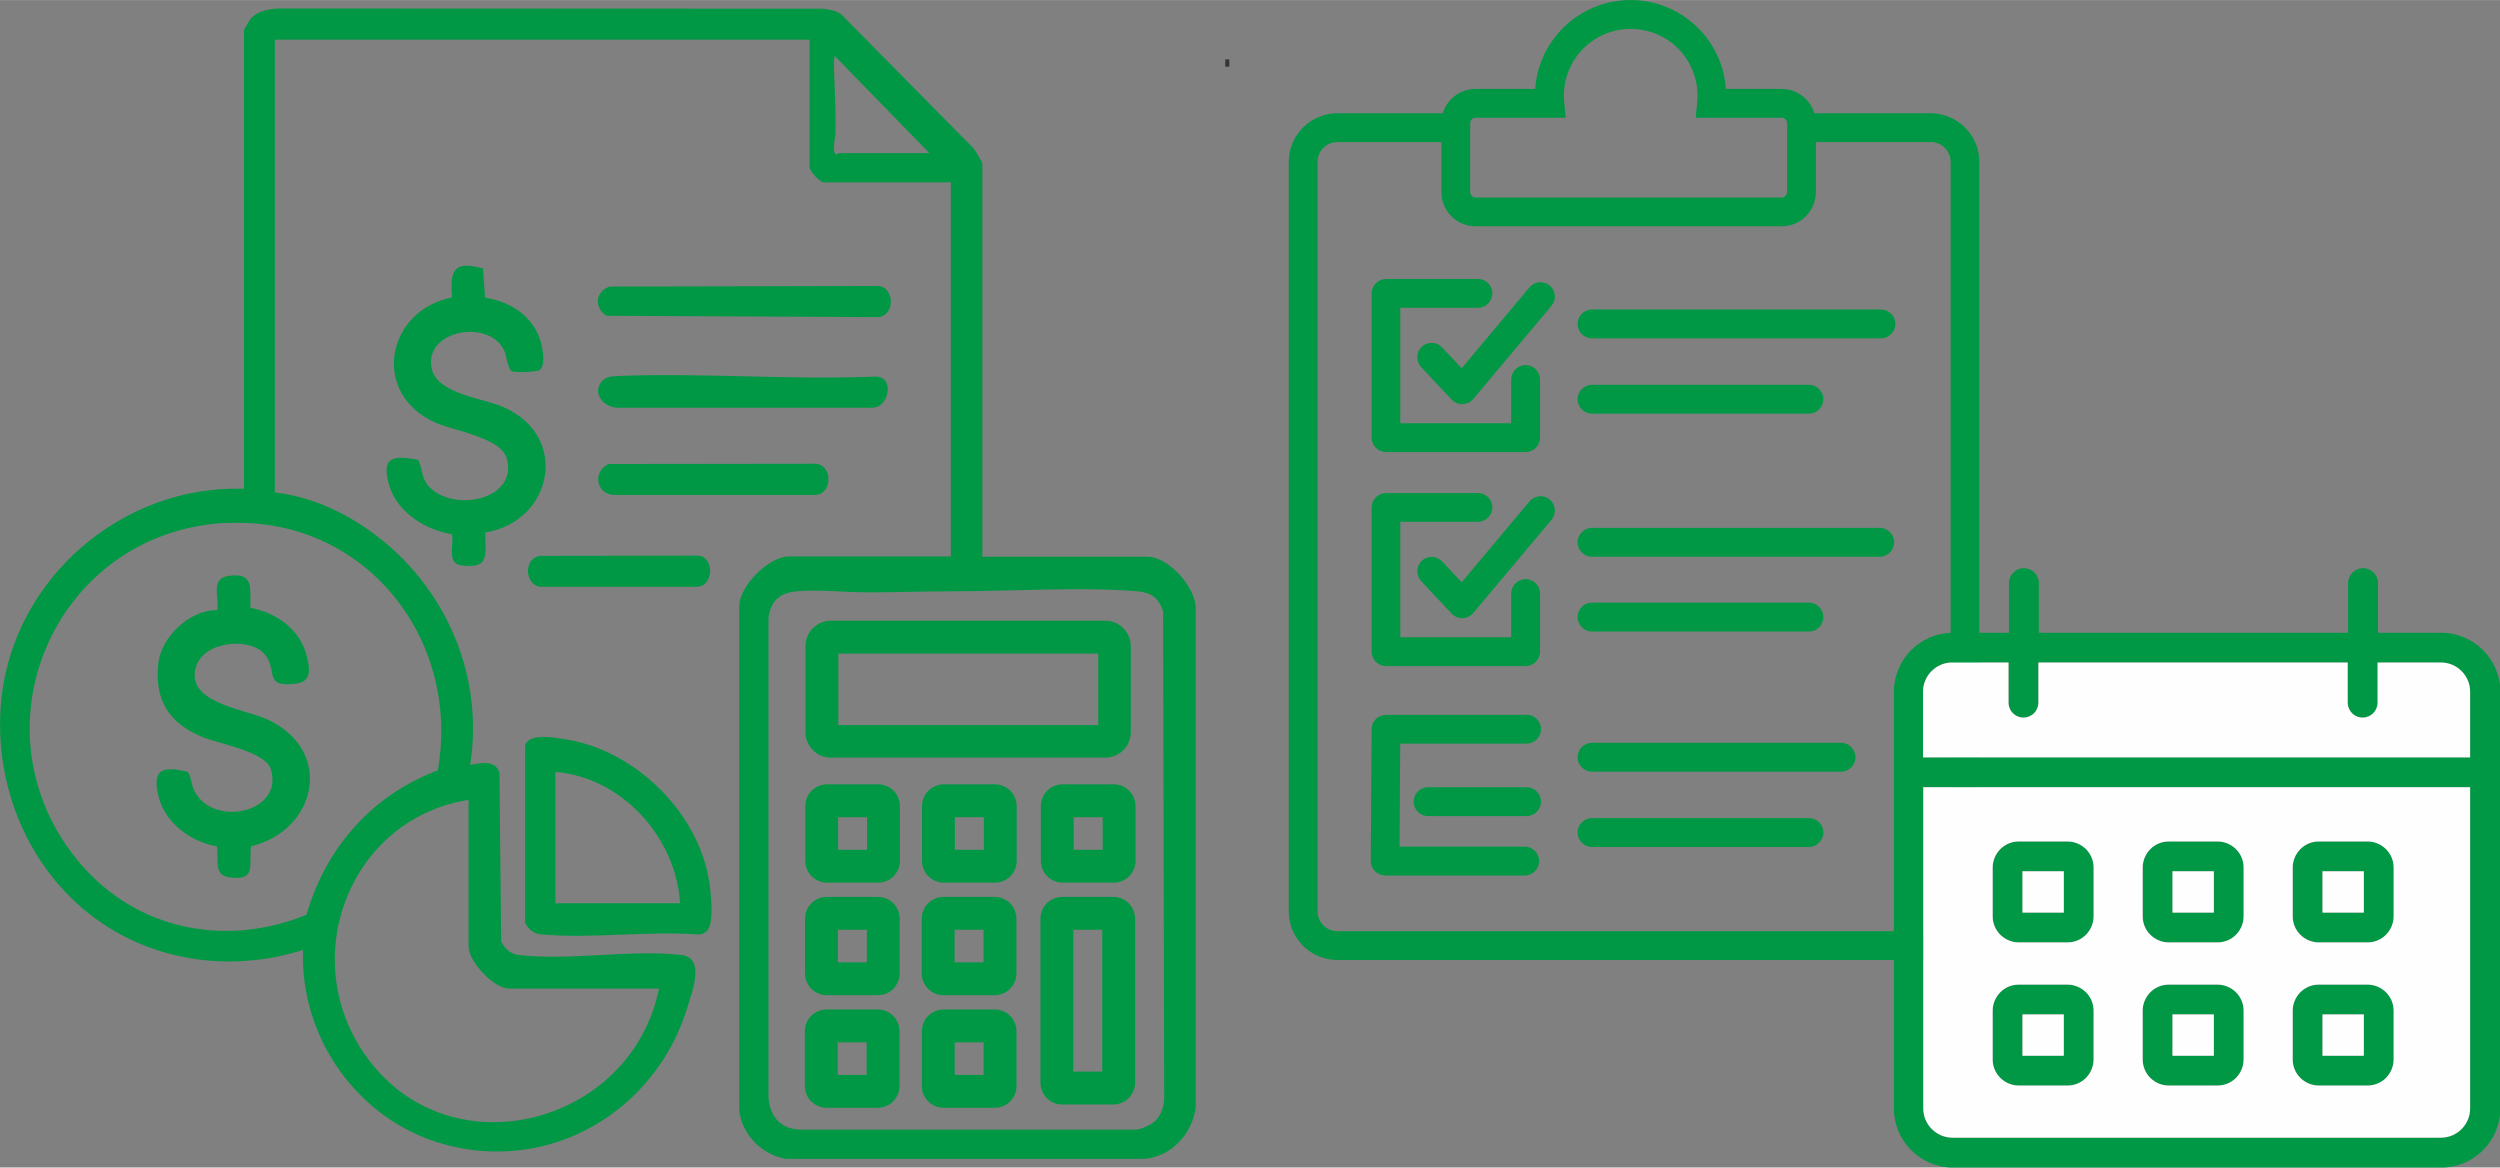 <?xml version="1.0" encoding="UTF-8"?>
<!DOCTYPE svg PUBLIC "-//W3C//DTD SVG 1.1//EN" "http://www.w3.org/Graphics/SVG/1.1/DTD/svg11.dtd">
<!-- Creator: CorelDRAW -->
<svg xmlns="http://www.w3.org/2000/svg" xml:space="preserve" width="7.486in" height="3.496in" version="1.1" style="shape-rendering:geometricPrecision; text-rendering:geometricPrecision; image-rendering:optimizeQuality; fill-rule:evenodd; clip-rule:evenodd"
viewBox="0 0 294.47 137.51"
 xmlns:xlink="http://www.w3.org/1999/xlink"
 xmlns:xodm="http://www.corel.com/coreldraw/odm/2003">
 <rect x="0" y="0" width="294.47" height="137.51" fill="#808080" stroke="none"/>
 <defs>
  <style type="text/css">
   <![CDATA[
    .str0 {stroke:#373435;stroke-width:0.28;stroke-miterlimit:2.613}
    .fil1 {fill:none}
    .fil2 {fill:#FEFEFE}
    .fil0 {fill:#009844;fill-rule:nonzero}
   ]]>
  </style>
 </defs>
 <g id="Layer_x0020_1">
  <g id="_2100746284096">
   <path class="fil0" d="M28.7 3.63c0.03,-0.13 0.65,-1.2 0.78,-1.37 0.81,-0.98 2.02,-1.14 3.19,-1.27l64.36 0.03c0.81,0.16 1.63,0.23 2.24,0.85l15.37 15.57c0.23,0.26 1.07,1.66 1.07,1.85l0 46.28 19.44 0c2.47,0 5.72,3.61 5.69,6.08l0 58.77c-0.39,3.12 -2.89,5.85 -6.08,6.08l-42.16 0c-2.86,-0.49 -5.17,-2.8 -5.53,-5.69l0 -59.55c0.19,-2.44 3.54,-5.72 5.88,-5.72l19.05 0 0 -44.07 -14.98 0c-0.45,0 -1.66,-1.3 -1.66,-1.82l0 -14.98 -62.99 0 0 53.34c3.67,0.39 7.25,1.89 10.3,3.9 9.3,6.11 14.46,17.06 12.71,28.18 1.27,-0.23 2.93,-0.62 3.45,0.91l0.2 19.89c0.49,0.88 1.01,1.46 2.08,1.59 5.88,0.71 13.23,-0.68 19.14,0 2.8,0.33 1.33,4.13 0.78,5.98 -3.67,12.35 -16.19,19.86 -28.86,16.28 -10.01,-2.83 -16.84,-12.48 -16.48,-22.85 -7.22,2.31 -15.24,1.69 -21.84,-2.02 -9.72,-5.46 -14.85,-16.61 -13.68,-27.63 1.53,-14.2 14.3,-25.16 28.57,-24.67l0 -54.02 0 0 0 0 -0.03 0.07zm70.04 14.4c3.58,0 7.15,0 10.73,0l-11.12 -11.41c-0.16,0 -0.13,1.59 -0.1,1.85 0.1,2.37 0.19,4.78 0.16,7.15 0,0.52 -0.45,2.18 0.03,2.54 0.13,0.13 0.23,-0.1 0.29,-0.1l0 0 0 0 0 -0.03zm-72.22 43.55c-20.35,1.17 -30.26,24.77 -16.97,40.24 6.7,7.77 17.16,9.78 26.55,5.92 2.28,-7.9 7.74,-14.11 15.47,-17 2.76,-15.67 -8.81,-30.07 -25.06,-29.12l0 0 0 0 0 -0.03zm109.57 70.43c0.68,-0.65 1.04,-1.79 1.04,-2.73l-0.13 -57.27c-0.52,-1.63 -1.4,-2.21 -3.06,-2.37 -6.5,-0.55 -14.76,0 -21.48,0 -3.38,0 -6.89,0.13 -10.27,0.13 -2.57,0 -5.79,-0.36 -8.29,-0.13 -2.02,0.16 -3.15,1.11 -3.38,3.19l0 56.46c0.19,2.37 1.53,3.77 3.97,3.77l39.26 0c0.71,-0.03 1.82,-0.59 2.34,-1.04l0 0 0 0 0 0zm-80.9 -37.8c-13.81,2.18 -20.22,18.27 -12.32,29.84 9.65,14.17 31.46,8.65 34.75,-7.61l-17.68 0c-1.76,0 -4.75,-3.19 -4.75,-4.94l0 -17.29 0 0zm-25.68 -22.62c3.12,0.59 5.92,2.6 6.66,5.82 0.36,1.53 0.52,2.89 -1.37,3.12 -3.61,0.39 -2.18,-1.17 -3.38,-3.15 -1.46,-2.41 -7.35,-2.02 -8.32,1.11 -1.37,4.32 5.79,5.01 8.45,6.27 7.83,3.67 5.79,13.03 -1.98,14.92 -0.29,2.28 0.68,4.06 -2.5,3.67 -2.05,-0.26 -1.24,-2.24 -1.53,-3.67 -3.02,-0.52 -6.01,-2.67 -6.83,-5.75 -0.85,-3.28 0.33,-3.77 3.41,-3.02 0.52,0.85 0.36,1.63 0.94,2.54 2.41,3.97 10.4,2.18 8.84,-2.86 -0.65,-2.08 -6.14,-2.99 -8.03,-3.77 -3.97,-1.63 -5.69,-4.36 -5.23,-8.68 0.36,-3.15 3.77,-6.37 6.96,-6.27 0.23,-1.72 -0.88,-3.77 1.46,-4.06 2.99,-0.36 2.34,1.66 2.44,3.84l0 0 0 0 -0 -0.03zm27.37 -39.95l0.26 3.41c3.28,0.52 6.11,2.5 6.73,5.95 0.13,0.65 0.29,2.18 -0.29,2.57 -0.39,0.26 -2.8,0.33 -3.25,0.16 -0.52,-0.16 -0.65,-1.79 -0.91,-2.37 -1.69,-3.87 -9.49,-2.54 -8.58,2.02 0.62,3.02 5.98,3.48 8.42,4.55 7.96,3.45 5.82,13.52 -2.11,14.79 0,2.67 0.59,4.32 -2.83,3.87 -1.72,-0.23 -0.85,-2.47 -1.07,-3.67 -3.15,-0.52 -6.37,-2.5 -7.38,-5.69 -1.04,-3.38 0.36,-3.67 3.41,-3.06 0.52,1.17 0.33,2.18 1.3,3.19 2.93,3.02 10.4,1.5 9.13,-3.32 -0.68,-2.54 -6.21,-3.25 -8.48,-4.29 -7.64,-3.48 -5.66,-13.23 2.02,-14.72 -0.29,-3.25 0.23,-4.36 3.64,-3.41l0 0 0 0.03 0 0zm15.08 2.11l31.46 -0.07c2.02,0.13 2.02,3.54 0,3.67l-31.95 -0.16c-1.59,-0.94 -1.33,-3.02 0.49,-3.48l0 0 0 0 0 0.03zm32.08 10.86c1.14,0.91 0.33,3.51 -1.4,3.41l-29.97 0c-1.43,-0.07 -2.73,-1.4 -2.02,-2.76 0.49,-0.91 1.27,-0.94 2.21,-0.98 9.91,-0.39 20.22,0.49 30.16,0.07 0.36,0 0.71,0.03 1.01,0.26l0 0 0 0 -0 0zm-32.28 10.04l24.31 -0.03c2.02,0.13 2.02,3.54 0,3.67l-23.79 0c-2.15,-0.13 -2.47,-2.86 -0.55,-3.64l0 0 0.03 0zm-8.32 10.82l18.88 -0.03c1.85,0.29 1.72,3.54 -0.16,3.67l-18.56 0c-1.72,-0.26 -1.98,-3.15 -0.16,-3.61l0 0 0 -0.03zm19.89 44.14c-0.29,0.29 -0.75,0.49 -1.17,0.45 -5.92,-0.42 -12.55,0.52 -18.36,0 -0.98,-0.1 -1.46,-0.52 -1.95,-1.37l0 -20.9c0.45,-1.5 3.54,-0.91 4.78,-0.71 8.13,1.27 15.6,8.55 16.9,16.71 0.2,1.27 0.62,4.94 -0.23,5.79l0 0 0 0 0.03 0.03zm-3.22 -3.22c-0.49,-7.77 -6.83,-14.82 -14.69,-15.47l0 15.47 14.69 0zm17.26 12.51l6.01 0c0.72,0 1.37,0.29 1.82,0.75 0.45,0.45 0.75,1.11 0.75,1.82l0 6.44c0,0.72 -0.29,1.33 -0.75,1.82l0 0c-0.45,0.45 -1.11,0.75 -1.82,0.75l-6.01 0c-0.72,0 -1.33,-0.29 -1.82,-0.75l0 0c-0.45,-0.45 -0.75,-1.11 -0.75,-1.82l0 -6.44c0,-0.72 0.29,-1.37 0.75,-1.82l0 0c0.45,-0.45 1.11,-0.75 1.82,-0.75l0 0zm4.71 3.87l-3.41 0 0 3.84 3.41 0 0 -3.84zm9.07 -3.87l6.01 0c0.71,0 1.36,0.29 1.82,0.75 0.45,0.45 0.75,1.11 0.75,1.82l0 6.44c0,0.72 -0.29,1.33 -0.75,1.82l0 0c-0.45,0.45 -1.11,0.75 -1.82,0.75l-6.01 0c-0.71,0 -1.33,-0.29 -1.82,-0.75l0 0c-0.45,-0.45 -0.75,-1.11 -0.75,-1.82l0 -6.44c0,-0.72 0.29,-1.37 0.75,-1.82l0 0c0.45,-0.45 1.11,-0.75 1.82,-0.75l0 0zm4.71 3.87l-3.41 0 0 3.84 3.41 0 0 -3.84zm9.26 -17.13l6.01 0c0.71,0 1.37,0.29 1.82,0.75l0 0c0.45,0.45 0.75,1.11 0.75,1.82l0 19.31c0,0.72 -0.29,1.33 -0.75,1.82l0 0c-0.45,0.45 -1.11,0.75 -1.82,0.75l-6.01 0c-0.71,0 -1.37,-0.29 -1.82,-0.75l0 0c-0.45,-0.45 -0.75,-1.11 -0.75,-1.82l0 -19.31c0,-0.71 0.29,-1.33 0.75,-1.82l0 0c0.45,-0.45 1.11,-0.75 1.82,-0.75zm4.71 3.87l-3.41 0 0 16.71 3.41 0 0 -16.71zm-18.69 -3.87l6.01 0c0.71,0 1.36,0.29 1.82,0.75 0.45,0.45 0.75,1.11 0.75,1.82l0 6.44c0,0.71 -0.29,1.33 -0.75,1.82l0 0c-0.45,0.45 -1.11,0.75 -1.82,0.75l-6.01 0c-0.71,0 -1.33,-0.29 -1.82,-0.75l0 0c-0.45,-0.45 -0.75,-1.11 -0.75,-1.82l0 -6.44c0,-0.71 0.29,-1.37 0.75,-1.82l0 0c0.45,-0.45 1.11,-0.75 1.82,-0.75l0 0zm4.71 3.87l-3.41 0 0 3.84 3.41 0 0 -3.84zm-18.46 -3.87l6.01 0c0.72,0 1.37,0.29 1.82,0.75 0.45,0.45 0.75,1.11 0.75,1.82l0 6.44c0,0.71 -0.29,1.33 -0.75,1.82l0 0c-0.45,0.45 -1.11,0.75 -1.82,0.75l-6.01 0c-0.72,0 -1.33,-0.29 -1.82,-0.75l0 0c-0.45,-0.45 -0.75,-1.11 -0.75,-1.82l0 -6.44c0,-0.71 0.29,-1.37 0.75,-1.82l0 0c0.45,-0.45 1.11,-0.75 1.82,-0.75l0 0zm4.71 3.87l-3.41 0 0 3.84 3.41 0 0 -3.84zm9.07 -17.13l6.01 0c0.72,0 1.37,0.29 1.82,0.75 0.45,0.45 0.75,1.11 0.75,1.82l0 6.44c0,0.72 -0.29,1.33 -0.75,1.82l0 0c-0.45,0.45 -1.11,0.75 -1.82,0.75l-6.01 0c-0.72,0 -1.33,-0.29 -1.82,-0.75l0 0c-0.45,-0.45 -0.75,-1.11 -0.75,-1.82l0 -6.44c0,-0.71 0.29,-1.37 0.75,-1.82l0 0c0.45,-0.45 1.11,-0.75 1.82,-0.75l0 0zm4.71 3.87l-3.41 0 0 3.84 3.41 0 0 -3.84zm-18.46 -3.87l6.01 0c0.71,0 1.37,0.29 1.82,0.75 0.45,0.45 0.75,1.11 0.75,1.82l0 6.44c0,0.72 -0.29,1.33 -0.75,1.82l0 0c-0.45,0.45 -1.11,0.75 -1.82,0.75l-6.01 0c-0.71,0 -1.33,-0.29 -1.82,-0.75l0 0c-0.45,-0.45 -0.75,-1.11 -0.75,-1.82l0 -6.44c0,-0.71 0.29,-1.37 0.75,-1.82l0 0c0.45,-0.45 1.11,-0.75 1.82,-0.75l0 0zm4.71 3.87l-3.41 0 0 3.84 3.41 0 0 -3.84zm23.04 -3.87l6.01 0c0.72,0 1.37,0.29 1.82,0.75 0.45,0.45 0.75,1.11 0.75,1.82l0 6.44c0,0.72 -0.29,1.33 -0.75,1.82l0 0c-0.45,0.45 -1.11,0.75 -1.82,0.75l-6.01 0c-0.72,0 -1.33,-0.29 -1.82,-0.75l0 0c-0.45,-0.45 -0.75,-1.11 -0.75,-1.82l0 -6.44c0,-0.71 0.29,-1.37 0.75,-1.82l0 0c0.45,-0.45 1.11,-0.75 1.82,-0.75l0 0zm4.71 3.87l-3.41 0 0 3.84 3.41 0 0 -3.84zm-32.02 -23.14l32.34 0c0.81,0 1.59,0.33 2.11,0.88 0.55,0.55 0.88,1.3 0.88,2.11l0 10.14c0,0.81 -0.33,1.59 -0.88,2.11 -0.55,0.55 -1.3,0.88 -2.11,0.88l-32.34 0c-0.81,0 -1.59,-0.33 -2.11,-0.88 -0.55,-0.55 -0.88,-1.3 -0.88,-2.11l0 -10.14c0,-0.81 0.33,-1.59 0.88,-2.11 0.55,-0.55 1.3,-0.88 2.11,-0.88zm31.5 3.87l-30.62 0 0 8.42 30.62 0 0 -8.42z"/>
   <polygon class="fil1 str0" points="144.66,7.13 144.46,7.13 144.46,7.71 144.66,7.71 "/>
   <path class="fil0" d="M168.21 96.12c-0.93,0 -1.7,-0.76 -1.7,-1.7 0,-0.93 0.76,-1.7 1.7,-1.7l11.6 0c0.93,0 1.7,0.76 1.7,1.7 0,0.93 -0.76,1.7 -1.7,1.7l-11.6 0zm11.6 -11.94c0.93,0 1.7,0.76 1.7,1.7 0,0.93 -0.76,1.7 -1.7,1.7l-14.88 0 -0.08 12.14 14.74 0c0.93,0 1.7,0.76 1.7,1.7 0,0.93 -0.76,1.7 -1.7,1.7l-16.44 0 0 -0.01 -0.01 0c-0.93,-0.01 -1.68,-0.76 -1.68,-1.69l0.1 -15.38c-0.01,-0.04 -0.01,-0.09 -0.01,-0.14 0,-0.93 0.76,-1.7 1.7,-1.7l16.56 0 -0 -0.01zm-12.41 -15.74c-0.64,-0.68 -0.61,-1.75 0.07,-2.39 0.68,-0.64 1.75,-0.61 2.39,0.07l2.31 2.46 7.99 -9.53c0.6,-0.72 1.66,-0.81 2.38,-0.21 0.72,0.6 0.81,1.66 0.21,2.38l-9.22 10.98 0 0c-0.04,0.05 -0.09,0.1 -0.14,0.15 -0.68,0.64 -1.75,0.61 -2.39,-0.07l-3.61 -3.84 0 0zm6.68 -10.38c0.93,0 1.7,0.76 1.7,1.7 0,0.93 -0.76,1.7 -1.7,1.7l-9.14 0 0 13.6 13.06 0 0 -5.15c0,-0.93 0.76,-1.7 1.7,-1.7 0.93,0 1.7,0.76 1.7,1.7l0 6.84c0,0.93 -0.76,1.7 -1.7,1.7l-16.44 0c-0.93,0 -1.7,-0.76 -1.7,-1.7l0 -16.98c0,-0.93 0.76,-1.7 1.7,-1.7l10.83 0 0 0zm-6.68 -14.83c-0.64,-0.68 -0.61,-1.75 0.07,-2.39 0.68,-0.64 1.75,-0.61 2.39,0.07l2.31 2.46 7.99 -9.53c0.6,-0.72 1.66,-0.81 2.38,-0.21 0.72,0.6 0.81,1.66 0.21,2.38l-9.22 10.98 0 0c-0.04,0.05 -0.09,0.1 -0.14,0.15 -0.68,0.64 -1.75,0.61 -2.39,-0.07l-3.61 -3.84 0 0zm6.68 -10.38c0.93,0 1.7,0.76 1.7,1.7 0,0.93 -0.76,1.7 -1.7,1.7l-9.14 0 0 13.6 13.06 0 0 -5.15c0,-0.93 0.76,-1.7 1.7,-1.7 0.93,0 1.7,0.76 1.7,1.7l0 6.84c0,0.93 -0.76,1.7 -1.7,1.7l-16.44 0c-0.93,0 -1.7,-0.76 -1.7,-1.7l0 -16.98c0,-0.93 0.76,-1.7 1.7,-1.7l10.83 0 0 -0zm13.44 66.91c-0.93,0 -1.7,-0.76 -1.7,-1.7 0,-0.93 0.76,-1.7 1.7,-1.7l25.55 0c0.93,0 1.7,0.76 1.7,1.7 0,0.93 -0.76,1.7 -1.7,1.7l-25.55 0zm0 -8.87c-0.93,0 -1.7,-0.76 -1.7,-1.7 0,-0.93 0.76,-1.7 1.7,-1.7l29.33 0c0.93,0 1.7,0.76 1.7,1.7 0,0.93 -0.76,1.7 -1.7,1.7l-29.33 0zm0 -16.51c-0.93,0 -1.7,-0.76 -1.7,-1.7 0,-0.93 0.76,-1.7 1.7,-1.7l25.55 0c0.93,0 1.7,0.76 1.7,1.7 0,0.93 -0.76,1.7 -1.7,1.7l-25.55 0zm0 -8.81c-0.93,0 -1.7,-0.76 -1.7,-1.7 0,-0.93 0.76,-1.7 1.7,-1.7l33.89 0c0.93,0 1.7,0.76 1.7,1.7 0,0.93 -0.76,1.7 -1.7,1.7l-33.89 0zm0 -16.85c-0.93,0 -1.7,-0.76 -1.7,-1.7 0,-0.93 0.76,-1.7 1.7,-1.7l25.55 0c0.93,0 1.7,0.76 1.7,1.7 0,0.93 -0.76,1.7 -1.7,1.7l-25.55 0zm0 -8.87c-0.93,0 -1.7,-0.76 -1.7,-1.7 0,-0.93 0.76,-1.7 1.7,-1.7l34.03 0c0.93,0 1.7,0.76 1.7,1.7 0,0.93 -0.76,1.7 -1.7,1.7l-34.03 0zm-4.98 -25.99l-8.73 0c-0.17,0 -0.34,0.07 -0.45,0.19 -0.12,0.12 -0.19,0.28 -0.19,0.45l0 8.12c0,0.17 0.07,0.34 0.19,0.45 0.12,0.12 0.28,0.19 0.45,0.19l36.05 0c0.17,0 0.34,-0.07 0.45,-0.19 0.12,-0.12 0.19,-0.28 0.19,-0.45l0 -8.12c0,-0.17 -0.07,-0.34 -0.19,-0.45 -0.12,-0.12 -0.28,-0.19 -0.45,-0.19l-10.12 0 0.17 -1.84c0.01,-0.1 0.02,-0.23 0.03,-0.38 0,-0.06 0.01,-0.18 0.01,-0.37 0,-2.18 -0.88,-4.14 -2.3,-5.57 -1.43,-1.43 -3.39,-2.3 -5.57,-2.3 -2.18,0 -4.14,0.88 -5.57,2.3 -1.43,1.43 -2.3,3.39 -2.3,5.57 0,0.19 0,0.31 0.01,0.37 0.01,0.15 0.01,0.27 0.03,0.38l0.17 1.84 -1.85 0 -0.01 0zm31.35 2.87l0 5.89c0,1.11 -0.45,2.12 -1.18,2.85 -0.73,0.73 -1.74,1.18 -2.85,1.18l-36.05 0c-1.11,0 -2.12,-0.45 -2.85,-1.18 -0.73,-0.73 -1.18,-1.74 -1.18,-2.85l0 -5.89 -12.25 0c-0.64,0 -1.22,0.26 -1.65,0.68 -0.42,0.42 -0.68,1.01 -0.68,1.65l0 88.29c0,0.64 0.26,1.22 0.68,1.65 0.42,0.42 1.01,0.68 1.65,0.68l69.9 0c0.64,0 1.22,-0.26 1.65,-0.68 0.42,-0.42 0.68,-1.01 0.68,-1.65l0 -88.29c0,-0.64 -0.26,-1.22 -0.68,-1.65 -0.42,-0.42 -1.01,-0.68 -1.65,-0.68l-13.54 0zm-40.08 -6.26l7.02 0c0.19,-2.8 1.41,-5.31 3.27,-7.17 2.04,-2.04 4.85,-3.3 7.96,-3.3 3.11,0 5.93,1.26 7.96,3.3 1.86,1.86 3.08,4.38 3.27,7.17l6.56 0c1.11,0 2.12,0.45 2.85,1.18 0.47,0.47 0.82,1.04 1.01,1.69l13.71 0c1.57,0 3,0.64 4.04,1.68 1.04,1.04 1.68,2.46 1.68,4.04l0 88.29c0,1.57 -0.64,3 -1.68,4.04 -1.04,1.04 -2.46,1.68 -4.04,1.68l-69.9 0c-1.57,0 -3,-0.64 -4.04,-1.68 -1.04,-1.04 -1.68,-2.46 -1.68,-4.04l0 -88.29c0,-1.57 0.64,-3 1.68,-4.04 1.04,-1.04 2.46,-1.68 4.04,-1.68l12.42 0c0.19,-0.65 0.55,-1.22 1.01,-1.69 0.73,-0.73 1.74,-1.18 2.85,-1.18l-0 0z"/>
   <g>
    <path class="fil0" d="M290.95 92.72l-64.41 0 0 37.84c0,0.94 0.38,1.8 1.01,2.43 0.62,0.62 1.49,1.01 2.43,1.01l57.53 0c0.94,0 1.8,-0.38 2.43,-1.01 0.62,-0.62 1.01,-1.49 1.01,-2.43l0 -37.84 0.01 0zm-64.41 -3.51l64.41 0 0 -7.74c0,-0.94 -0.38,-1.8 -1.01,-2.43 -0.62,-0.62 -1.49,-1.01 -2.43,-1.01l-7.46 0 0 4.73c0,0.97 -0.78,1.76 -1.76,1.76 -0.97,0 -1.76,-0.78 -1.76,-1.76l0 -4.73 -36.43 0 0 4.73c0,0.97 -0.78,1.76 -1.76,1.76 -0.97,0 -1.76,-0.78 -1.76,-1.76l0 -4.73 -6.63 0c-0.94,0 -1.8,0.38 -2.43,1.01 -0.62,0.62 -1.01,1.49 -1.01,2.43l0 7.74 0.01 0zm51.9 30.27l-4.87 0 0 4.87 4.87 0 0 -4.87zm-5.31 -3.51l5.75 0c0.84,0 1.61,0.35 2.17,0.9 0.56,0.56 0.9,1.32 0.9,2.17l0 5.75c0,0.84 -0.35,1.61 -0.9,2.17 -0.56,0.56 -1.32,0.9 -2.17,0.9l-5.75 0c-0.84,0 -1.61,-0.35 -2.17,-0.9 -0.56,-0.56 -0.9,-1.32 -0.9,-2.17l0 -5.75c0,-0.84 0.35,-1.61 0.9,-2.17 0.56,-0.56 1.32,-0.9 2.17,-0.9zm-30.03 3.51l-4.87 0 0 4.87 4.87 0 0 -4.87zm-5.31 -3.51l5.75 0c0.84,0 1.61,0.35 2.17,0.9 0.56,0.56 0.9,1.32 0.9,2.17l0 5.75c0,0.84 -0.35,1.61 -0.9,2.17 -0.56,0.56 -1.32,0.9 -2.17,0.9l-5.75 0c-0.84,0 -1.61,-0.35 -2.17,-0.9 -0.56,-0.56 -0.9,-1.32 -0.9,-2.17l0 -5.75c0,-0.84 0.35,-1.61 0.9,-2.17 0.56,-0.56 1.32,-0.9 2.17,-0.9zm22.99 3.51l-4.87 0 0 4.87 4.87 0 0 -4.87zm-5.32 -3.51l5.75 0c0.84,0 1.61,0.35 2.17,0.9 0.56,0.56 0.9,1.32 0.9,2.17l0 5.75c0,0.84 -0.35,1.61 -0.9,2.17 -0.56,0.56 -1.32,0.9 -2.17,0.9l-5.75 0c-0.84,0 -1.61,-0.35 -2.17,-0.9 -0.56,-0.56 -0.9,-1.32 -0.9,-2.17l0 -5.75c0,-0.84 0.35,-1.61 0.9,-2.17 0.56,-0.56 1.32,-0.9 2.17,-0.9zm22.99 -13.35l-4.87 0 0 4.87 4.87 0 0 -4.87zm-5.31 -3.51l5.75 0c0.84,0 1.61,0.35 2.17,0.9 0.56,0.56 0.9,1.32 0.9,2.17l0 5.75c0,0.84 -0.35,1.61 -0.9,2.17 -0.56,0.56 -1.32,0.9 -2.17,0.9l-5.75 0c-0.84,0 -1.61,-0.35 -2.17,-0.9 -0.56,-0.56 -0.9,-1.32 -0.9,-2.17l0 -5.75c0,-0.84 0.35,-1.61 0.9,-2.17 0.56,-0.56 1.32,-0.9 2.17,-0.9zm-30.03 3.51l-4.87 0 0 4.87 4.87 0 0 -4.87zm-5.31 -3.51l5.75 0c0.84,0 1.61,0.35 2.17,0.9 0.56,0.56 0.9,1.32 0.9,2.17l0 5.75c0,0.84 -0.35,1.61 -0.9,2.17 -0.56,0.56 -1.32,0.9 -2.17,0.9l-5.75 0c-0.84,0 -1.61,-0.35 -2.17,-0.9 -0.56,-0.56 -0.9,-1.32 -0.9,-2.17l0 -5.75c0,-0.84 0.35,-1.61 0.9,-2.17 0.56,-0.56 1.32,-0.9 2.17,-0.9zm22.99 3.51l-4.87 0 0 4.87 4.87 0 0 -4.87zm-5.32 -3.51l5.75 0c0.84,0 1.61,0.35 2.17,0.9 0.56,0.56 0.9,1.32 0.9,2.17l0 5.75c0,0.84 -0.35,1.61 -0.9,2.17 -0.56,0.56 -1.32,0.9 -2.17,0.9l-5.75 0c-0.84,0 -1.61,-0.35 -2.17,-0.9 -0.56,-0.56 -0.9,-1.32 -0.9,-2.17l0 -5.75c0,-0.84 0.35,-1.61 0.9,-2.17 0.56,-0.56 1.32,-0.9 2.17,-0.9zm-25.47 -24.58l6.63 0 0 -5.85c0,-0.97 0.78,-1.76 1.76,-1.76 0.97,0 1.76,0.78 1.76,1.76l0 5.85 36.43 0 0 -5.85c0,-0.97 0.78,-1.76 1.76,-1.76 0.97,0 1.76,0.78 1.76,1.76l0 5.85 7.46 0c1.91,0 3.65,0.78 4.91,2.04 1.26,1.26 2.04,3 2.04,4.91l0 49.09c0,1.91 -0.78,3.65 -2.04,4.91 -1.26,1.26 -3,2.04 -4.91,2.04l-57.53 0c-1.91,0 -3.65,-0.78 -4.91,-2.04 -1.26,-1.26 -2.04,-3 -2.04,-4.91l0 -49.09c0,-1.91 0.78,-3.65 2.04,-4.91 1.26,-1.26 3,-2.04 4.91,-2.04l-0.02 0z"/>
    <path class="fil2" d="M281.04 110.1c-0.56,0.56 -1.32,0.9 -2.17,0.9l-5.75 0c-0.84,0 -1.61,-0.35 -2.17,-0.9 -0.56,-0.56 -0.9,-1.32 -0.9,-2.17l0 -5.75c0,-0.84 0.35,-1.61 0.9,-2.17 0.56,-0.56 1.32,-0.9 2.17,-0.9l5.75 0c0.84,0 1.61,0.35 2.17,0.9 0.56,0.56 0.9,1.32 0.9,2.17l0 5.75c0,0.84 -0.35,1.61 -0.9,2.17zm9.9 -17.38l-64.4 0 0 37.84c0,0.94 0.38,1.8 1.01,2.43 0.62,0.62 1.49,1.01 2.43,1.01l57.53 0c0.94,0 1.8,-0.38 2.43,-1.01 0.62,-0.62 1.01,-1.49 1.01,-2.43l0 -37.84zm-9 26.32l0 5.75c0,0.84 -0.35,1.61 -0.9,2.17 -0.56,0.56 -1.32,0.9 -2.17,0.9l-5.75 0c-0.84,0 -1.61,-0.35 -2.17,-0.9 -0.56,-0.56 -0.9,-1.32 -0.9,-2.17l0 -5.75c0,-0.84 0.35,-1.61 0.9,-2.17 0.56,-0.56 1.32,-0.9 2.17,-0.9l5.75 0c0.84,0 1.61,0.35 2.17,0.9 0.56,0.56 0.9,1.32 0.9,2.17zm-17.67 0l0 5.75c0,0.84 -0.35,1.61 -0.9,2.17 -0.56,0.56 -1.32,0.9 -2.17,0.9l-5.75 0c-0.84,0 -1.61,-0.35 -2.17,-0.9 -0.56,-0.56 -0.9,-1.32 -0.9,-2.17l0 -5.75c0,-0.84 0.35,-1.61 0.9,-2.17 0.56,-0.56 1.32,-0.9 2.17,-0.9l5.75 0c0.84,0 1.61,0.35 2.17,0.9 0.56,0.56 0.9,1.32 0.9,2.17zm-17.67 0l0 5.75c0,0.84 -0.35,1.61 -0.9,2.17 -0.56,0.56 -1.32,0.9 -2.17,0.9l-5.75 0c-0.84,0 -1.61,-0.35 -2.17,-0.9 -0.56,-0.56 -0.9,-1.32 -0.9,-2.17l0 -5.75c0,-0.84 0.35,-1.61 0.9,-2.17 0.56,-0.56 1.32,-0.9 2.17,-0.9l5.75 0c0.84,0 1.61,0.35 2.17,0.9 0.56,0.56 0.9,1.32 0.9,2.17zm16.77 -8.94c-0.56,0.56 -1.32,0.9 -2.17,0.9l-5.75 0c-0.84,0 -1.61,-0.35 -2.17,-0.9 -0.56,-0.56 -0.9,-1.32 -0.9,-2.17l0 -5.75c0,-0.84 0.35,-1.61 0.9,-2.17 0.56,-0.56 1.32,-0.9 2.17,-0.9l5.75 0c0.84,0 1.61,0.35 2.17,0.9 0.56,0.56 0.9,1.32 0.9,2.17l0 5.75c0,0.84 -0.35,1.61 -0.9,2.17zm-16.77 -7.92l0 5.75c0,0.84 -0.35,1.61 -0.9,2.17 -0.56,0.56 -1.32,0.9 -2.17,0.9l-5.75 0c-0.84,0 -1.61,-0.35 -2.17,-0.9 -0.56,-0.56 -0.9,-1.32 -0.9,-2.17l0 -5.75c0,-0.84 0.35,-1.61 0.9,-2.17 0.56,-0.56 1.32,-0.9 2.17,-0.9l5.75 0c0.84,0 1.61,0.35 2.17,0.9 0.56,0.56 0.9,1.32 0.9,2.17z"/>
    <path class="fil2" d="M226.54 89.21l64.41 0 0 -7.74c0,-0.94 -0.38,-1.8 -1.01,-2.43 -0.62,-0.62 -1.49,-1.01 -2.43,-1.01l-7.46 0 0 4.73c0,0.97 -0.78,1.76 -1.76,1.76 -0.97,0 -1.76,-0.78 -1.76,-1.76l0 -4.73 -36.43 0 0 4.73c0,0.97 -0.78,1.76 -1.76,1.76 -0.97,0 -1.76,-0.78 -1.76,-1.76l0 -4.73 -6.63 0c-0.94,0 -1.8,0.38 -2.43,1.01 -0.62,0.62 -1.01,1.49 -1.01,2.43l0 7.74 0.01 0z"/>
    <polygon class="fil2" points="260.76,102.62 255.89,102.62 255.89,107.49 260.76,107.49 "/>
    <polygon class="fil2" points="273.56,102.62 273.56,107.49 278.43,107.49 278.43,102.62 "/>
    <polygon class="fil2" points="278.43,119.48 273.56,119.48 273.56,124.35 278.43,124.35 "/>
    <polygon class="fil2" points="260.76,124.35 260.76,119.48 255.89,119.48 255.89,124.35 "/>
    <polygon class="fil2" points="243.09,124.35 243.09,119.48 238.22,119.48 238.22,124.35 "/>
    <polygon class="fil2" points="238.22,107.49 243.09,107.49 243.09,102.62 238.22,102.62 "/>
   </g>
  </g>
 </g>
</svg>

